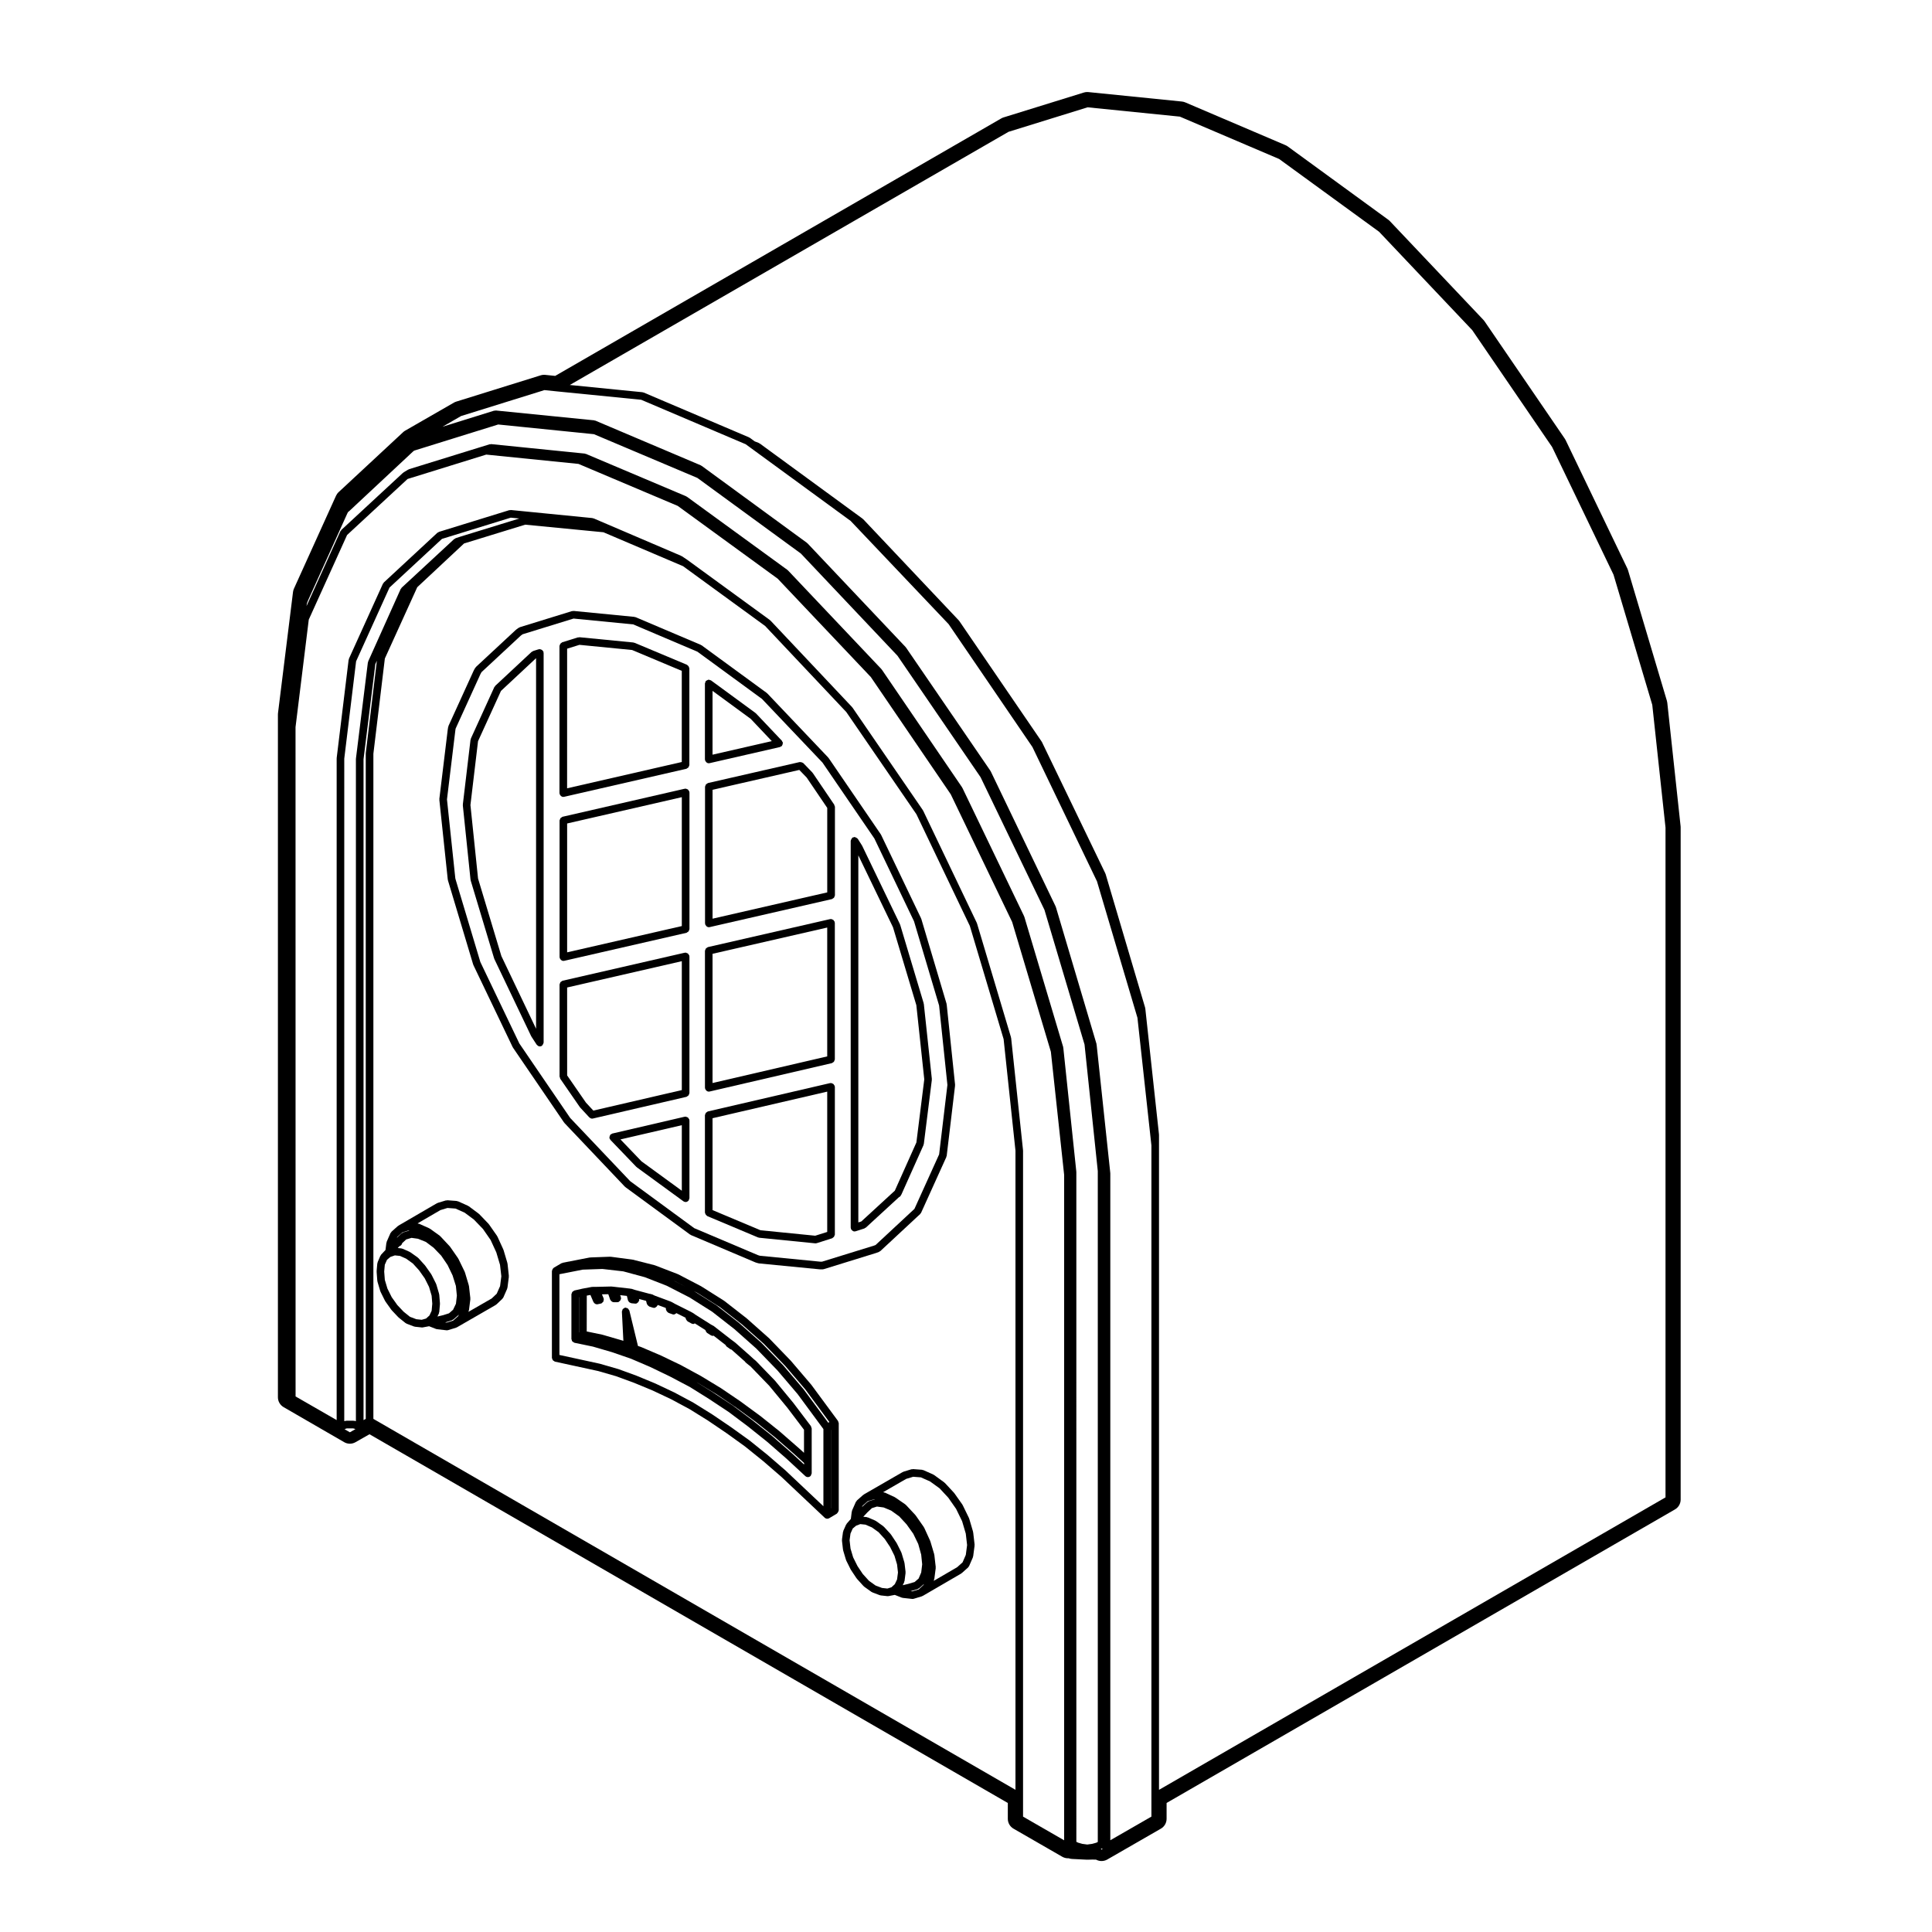 <?xml version="1.0" encoding="UTF-8"?>
<!-- Uploaded to: ICON Repo, www.iconrepo.com, Generator: ICON Repo Mixer Tools -->
<svg fill="#000000" width="800px" height="800px" version="1.1" viewBox="144 144 512 512" xmlns="http://www.w3.org/2000/svg">
 <g>
  <path d="m330.84 345.48c0.031 0.125 0.125 0.207 0.191 0.309 0.051 0.07 0.066 0.152 0.133 0.207 0.18 0.16 0.406 0.273 0.66 0.273 0.074 0 0.152-0.012 0.223-0.023l18.66-4.273c0.09-0.02 0.125-0.105 0.207-0.145 0.09-0.047 0.191-0.035 0.266-0.105 0.035-0.031 0.023-0.086 0.055-0.121 0.086-0.102 0.109-0.211 0.152-0.336 0.039-0.133 0.074-0.238 0.059-0.367 0-0.047 0.031-0.082 0.02-0.125-0.02-0.098-0.109-0.137-0.152-0.215-0.047-0.082-0.031-0.18-0.102-0.25l-6.867-7.246c-0.02-0.023-0.059-0.016-0.086-0.039-0.023-0.023-0.02-0.059-0.051-0.082l-11.793-8.637c-0.09-0.066-0.203-0.039-0.301-0.074-0.105-0.035-0.18-0.121-0.297-0.121-0.031 0-0.047 0.031-0.074 0.031-0.133 0.004-0.227 0.086-0.348 0.141-0.121 0.059-0.238 0.098-0.324 0.195-0.016 0.02-0.051 0.02-0.066 0.039-0.066 0.09-0.039 0.195-0.07 0.297-0.035 0.105-0.125 0.18-0.125 0.301v20.152c0 0.047 0.039 0.07 0.047 0.109 0.008 0.035-0.023 0.066-0.016 0.105zm12.102-10.98 5.594 5.906-15.707 3.594v-16.906z"/>
  <path d="m396.91 539.71c-0.016-0.023-0.047-0.02-0.066-0.039-0.016-0.023-0.004-0.051-0.023-0.07l-2.414-2.602c-0.023-0.031-0.066-0.02-0.098-0.047-0.023-0.023-0.02-0.066-0.051-0.086l-2.691-1.961c-0.031-0.023-0.074-0.012-0.105-0.031-0.035-0.02-0.039-0.066-0.074-0.082l-2.695-1.203c-0.059-0.023-0.117 0.012-0.176-0.004-0.059-0.016-0.098-0.074-0.156-0.082l-2.414-0.18c-0.074-0.004-0.117 0.051-0.188 0.055-0.066 0.012-0.117-0.035-0.188-0.016l-2.137 0.648c-0.039 0.016-0.055 0.059-0.09 0.074-0.039 0.02-0.086-0.004-0.121 0.02l-10.305 5.945c-0.031 0.02-0.035 0.066-0.066 0.09-0.031 0.02-0.07 0.012-0.102 0.031l-1.672 1.477c-0.059 0.055-0.051 0.137-0.098 0.195s-0.125 0.082-0.16 0.152l-1.027 2.324c-0.02 0.055 0.012 0.105 0 0.152-0.016 0.051-0.07 0.082-0.074 0.133l-0.238 1.93-1.094 1.25c-0.035 0.047-0.02 0.102-0.051 0.141-0.031 0.051-0.09 0.059-0.109 0.105l-0.746 1.668c-0.02 0.051 0.012 0.102-0.004 0.152s-0.066 0.07-0.074 0.125l-0.277 2.035c-0.004 0.051 0.031 0.082 0.031 0.125 0 0.047-0.039 0.082-0.035 0.121l0.277 2.418c0.004 0.035 0.039 0.055 0.047 0.09 0.004 0.031-0.02 0.055-0.012 0.086l0.746 2.508c0.012 0.031 0.047 0.051 0.055 0.082 0.012 0.023-0.004 0.055 0.004 0.082l1.203 2.418c0.012 0.031 0.039 0.039 0.055 0.059 0.012 0.02 0 0.039 0.012 0.051l1.48 2.223c0.016 0.023 0.047 0.016 0.066 0.039 0.016 0.02 0.004 0.059 0.031 0.082l1.773 1.961c0.023 0.031 0.07 0.016 0.102 0.039 0.031 0.031 0.023 0.082 0.059 0.102l1.949 1.395c0.047 0.031 0.102 0.02 0.152 0.051 0.035 0.016 0.039 0.059 0.082 0.07l1.949 0.734c0.07 0.031 0.141 0.031 0.211 0.039 0.012 0.004 0.02 0.02 0.035 0.02l1.77 0.195c0.035 0 0.074 0.004 0.105 0.004 0.059 0 0.125-0.004 0.191-0.02l1.664-0.316 1.863 0.734c0.074 0.023 0.152 0.031 0.227 0.039 0.016 0.004 0.02 0.02 0.035 0.02l2.504 0.277c0.035 0 0.074 0.004 0.105 0.004 0.098 0 0.195-0.016 0.293-0.047l2.141-0.648c0.031-0.012 0.035-0.039 0.066-0.055 0.051-0.016 0.105-0.016 0.152-0.039l10.211-5.945c0.031-0.016 0.031-0.059 0.059-0.082 0.035-0.023 0.074-0.016 0.105-0.039l1.672-1.492c0.035-0.031 0.031-0.09 0.059-0.121 0.066-0.074 0.152-0.133 0.191-0.227l1.012-2.324c0.02-0.047-0.012-0.09 0-0.133 0.016-0.051 0.066-0.086 0.074-0.137l0.379-2.871c0.004-0.051-0.031-0.082-0.031-0.121 0-0.039 0.039-0.082 0.035-0.121l-0.379-3.25c0-0.035-0.035-0.051-0.047-0.082-0.004-0.035 0.02-0.059 0.012-0.098l-1.012-3.441c-0.012-0.031-0.047-0.039-0.055-0.07-0.012-0.031 0.012-0.059-0.004-0.09l-1.672-3.438c-0.012-0.031-0.047-0.031-0.059-0.059-0.016-0.023 0-0.059-0.02-0.082zm-11.137 26.016-0.457-0.051h0.012l1.855-0.551c0.066-0.02 0.09-0.098 0.152-0.125 0.074-0.035 0.16-0.023 0.223-0.082l1.289-1.133-0.105 0.238-1.254 1.18zm-11.84-23.883 1.75-0.535 0.18 0.012-1.633 0.523c-0.074 0.023-0.105 0.105-0.172 0.141-0.066 0.035-0.152 0.023-0.211 0.082l-1.391 1.301c-0.012 0.012-0.004 0.023-0.016 0.035-0.004 0.004-0.012 0-0.016 0.012l0.168-0.371zm2.215 5.238c-0.031-0.02-0.074-0.004-0.105-0.02-0.035-0.02-0.039-0.07-0.082-0.086l-1.949-0.84c-0.051-0.02-0.105 0.012-0.156 0-0.055-0.02-0.082-0.07-0.137-0.082l-0.941-0.102 1.078-1.152 1.203-1.125 1.336-0.422 1.777 0.238 2 0.836 2.137 1.535 1.941 2.106 1.773 2.484 1.316 2.715 0.785 2.82 0.262 2.574-0.258 2.16-0.684 1.602-1.055 0.922-1.637 0.488-1.523 0.367 0.395-0.82c0.023-0.051-0.004-0.105 0.004-0.156 0.016-0.055 0.074-0.09 0.082-0.145l0.273-2.144c0.004-0.039-0.031-0.074-0.031-0.117 0-0.039 0.039-0.074 0.035-0.117l-0.273-2.324c-0.004-0.039-0.039-0.055-0.047-0.09-0.004-0.031 0.02-0.055 0.012-0.09l-0.746-2.5c-0.012-0.031-0.047-0.039-0.055-0.07-0.012-0.031 0.004-0.066-0.004-0.102l-1.203-2.414c-0.012-0.023-0.039-0.031-0.051-0.051-0.012-0.02 0-0.039-0.012-0.059l-1.484-2.231c-0.016-0.02-0.051-0.02-0.066-0.039-0.016-0.023-0.004-0.059-0.023-0.082l-1.781-1.934c-0.023-0.031-0.07-0.02-0.102-0.047-0.031-0.023-0.023-0.074-0.059-0.098zm-3.504 14.039-1.406-2.106-1.148-2.309-0.691-2.316-0.25-2.211 0.238-1.773 0.594-1.328 0.898-0.754 1.102-0.422 1.371 0.145 1.715 0.734 1.773 1.27 1.637 1.805 1.41 2.109 1.148 2.301 0.691 2.312 0.246 2.133-0.238 1.848-0.598 1.266-0.891 0.82-1.074 0.336-1.426-0.156-1.707-0.645-1.754-1.254zm18.887 1.578c0.02-0.047-0.012-0.09 0-0.137 0.016-0.051 0.066-0.082 0.074-0.137l0.371-2.871c0.004-0.051-0.031-0.082-0.031-0.125 0-0.039 0.039-0.074 0.035-0.117l-0.371-3.254c-0.004-0.031-0.039-0.051-0.047-0.082-0.004-0.031 0.02-0.059 0.012-0.09l-1.023-3.438c-0.004-0.023-0.039-0.031-0.051-0.059-0.004-0.02 0.004-0.051 0-0.07l-1.57-3.441c-0.016-0.031-0.051-0.035-0.07-0.066-0.016-0.031 0-0.066-0.02-0.098l-2.141-3.066c-0.016-0.023-0.047-0.02-0.059-0.039-0.016-0.023-0.004-0.055-0.023-0.074l-2.504-2.684c-0.031-0.035-0.074-0.023-0.105-0.051-0.031-0.031-0.023-0.074-0.059-0.102l-2.699-1.859c-0.023-0.016-0.059 0-0.086-0.016-0.023-0.016-0.031-0.055-0.059-0.07l-2.594-1.199c-0.059-0.023-0.121 0.004-0.188-0.004-0.059-0.02-0.102-0.082-0.16-0.086l-0.133-0.012 6.125-3.535 1.844-0.559 2.047 0.156 2.445 1.094 2.523 1.828 2.297 2.473 2.066 2.957 1.594 3.269 0.969 3.281 0.352 3.043-0.344 2.609-0.863 1.984-1.441 1.285-6.203 3.613z"/>
  <path d="m278.5 478.88c0-0.035-0.035-0.051-0.047-0.086-0.004-0.031 0.02-0.059 0.012-0.09l-1.023-3.445c-0.004-0.023-0.039-0.031-0.051-0.059-0.004-0.02 0.004-0.051 0-0.07l-1.57-3.438c-0.016-0.031-0.051-0.031-0.07-0.059-0.016-0.031 0-0.07-0.02-0.098l-2.141-3.066c-0.016-0.023-0.051-0.023-0.07-0.047s-0.012-0.059-0.031-0.082l-2.504-2.606c-0.02-0.023-0.055-0.016-0.082-0.035-0.023-0.02-0.02-0.055-0.047-0.074l-2.606-1.945c-0.031-0.023-0.074-0.012-0.109-0.031-0.035-0.02-0.039-0.07-0.082-0.086l-2.691-1.211c-0.059-0.023-0.117 0.012-0.176-0.004s-0.102-0.082-0.16-0.082l-2.504-0.188c-0.059 0.004-0.105 0.055-0.168 0.066-0.07 0.004-0.133-0.039-0.203-0.02l-2.141 0.648c-0.039 0.016-0.055 0.059-0.098 0.074-0.039 0.02-0.086 0-0.121 0.02l-10.211 5.941c-0.031 0.02-0.035 0.066-0.066 0.086s-0.07 0.012-0.102 0.035l-1.672 1.492c-0.055 0.051-0.051 0.133-0.098 0.195-0.047 0.059-0.125 0.082-0.156 0.145l-1.023 2.324c-0.02 0.055 0.012 0.105 0 0.156-0.016 0.051-0.07 0.082-0.074 0.125l-0.238 1.895-1.168 1.25c-0.039 0.047-0.031 0.109-0.059 0.16-0.035 0.051-0.102 0.059-0.121 0.117l-0.734 1.703c-0.023 0.059 0.012 0.117-0.004 0.176-0.016 0.051-0.074 0.086-0.082 0.141l-0.18 2.047c0 0.035 0.023 0.055 0.023 0.086s-0.031 0.051-0.023 0.082l0.18 2.418c0 0.039 0.039 0.059 0.051 0.102 0.012 0.039-0.02 0.074-0.012 0.105l0.746 2.508c0.012 0.031 0.047 0.051 0.055 0.082 0.012 0.023-0.004 0.055 0.004 0.082l1.199 2.414c0.016 0.031 0.047 0.047 0.066 0.074 0.012 0.02 0 0.047 0.016 0.066l1.586 2.227c0.016 0.02 0.047 0.012 0.059 0.031 0.02 0.023 0.012 0.055 0.031 0.082l1.758 1.859c0.016 0.02 0.047 0.012 0.066 0.031 0.02 0.016 0.016 0.051 0.035 0.066l1.855 1.484c0.051 0.039 0.117 0.035 0.172 0.066 0.039 0.02 0.055 0.074 0.102 0.09l1.953 0.734c0.07 0.031 0.145 0.031 0.215 0.039 0.012 0.004 0.02 0.02 0.035 0.02l1.77 0.188c0.035 0.012 0.07 0.012 0.105 0.012 0.059 0 0.121-0.012 0.188-0.02l1.668-0.312 1.859 0.73c0.07 0.031 0.141 0.031 0.215 0.039 0.016 0 0.02 0.02 0.039 0.02l2.519 0.289c0.035 0 0.07 0.004 0.109 0.004 0.098 0 0.191-0.016 0.293-0.047l2.125-0.648c0.031-0.012 0.035-0.039 0.066-0.051 0.047-0.02 0.102-0.016 0.141-0.039l10.316-5.945c0.035-0.02 0.039-0.07 0.074-0.098 0.035-0.023 0.086-0.016 0.117-0.047l1.57-1.496c0.035-0.031 0.023-0.082 0.055-0.117 0.055-0.07 0.137-0.117 0.176-0.207l1.023-2.324c0.02-0.047-0.012-0.09 0-0.137 0.016-0.051 0.066-0.082 0.074-0.137l0.367-2.875c0.004-0.047-0.031-0.074-0.031-0.121 0-0.039 0.039-0.074 0.035-0.117zm-16.137 15.625-0.406-0.051h0.004c0.02-0.004 0.035-0.004 0.055-0.012l1.77-0.559c0.059-0.02 0.086-0.09 0.137-0.117 0.07-0.035 0.156-0.023 0.215-0.082l1.387-1.199c0.035-0.031 0.023-0.082 0.055-0.109 0.016-0.016 0.031-0.035 0.047-0.055l-0.207 0.469-1.34 1.188zm-11.746-23.902 1.641-0.523 0.262 0.02-1.691 0.508c-0.082 0.023-0.109 0.105-0.18 0.145-0.07 0.039-0.156 0.023-0.215 0.086l-1.254 1.176 0.09-0.203zm2.113 5.25c-0.031-0.023-0.07-0.004-0.102-0.023s-0.035-0.059-0.07-0.074l-1.855-0.832c-0.055-0.023-0.105 0.012-0.168-0.004-0.055-0.016-0.086-0.07-0.141-0.074l-0.988-0.105 0.438-0.484c0.273-0.09 0.52-0.258 0.637-0.539l0.105-0.266 1.055-0.984 1.414-0.422 1.715 0.238 2.09 0.836 2.055 1.543 2.016 2.106 1.676 2.465 1.324 2.746 0.883 2.805 0.258 2.578-0.242 2.141-0.77 1.605-1.074 0.934-1.531 0.488-1.527 0.363 0.387-0.828c0.023-0.059-0.004-0.109 0.004-0.168 0.016-0.07 0.082-0.105 0.086-0.172l0.188-2.137c0-0.035-0.023-0.055-0.023-0.086 0-0.035 0.031-0.055 0.023-0.09l-0.188-2.324c0-0.035-0.039-0.055-0.051-0.09-0.004-0.039 0.023-0.074 0.012-0.109l-0.734-2.504c-0.012-0.031-0.047-0.039-0.059-0.074-0.012-0.031 0.004-0.066-0.004-0.098l-1.215-2.414c-0.012-0.023-0.047-0.023-0.059-0.055-0.016-0.02 0-0.051-0.016-0.074l-1.57-2.227c-0.012-0.02-0.039-0.02-0.055-0.035-0.016-0.016-0.004-0.047-0.02-0.066l-1.77-1.949c-0.023-0.031-0.07-0.023-0.105-0.051-0.031-0.031-0.023-0.074-0.059-0.102zm-3.414 14.027-1.512-2.121-1.129-2.266-0.691-2.309-0.168-2.215 0.16-1.797 0.586-1.316 0.887-0.75 1.195-0.414 1.367 0.141 1.621 0.727 1.785 1.281 1.652 1.824 1.496 2.117 1.137 2.266 0.684 2.324 0.172 2.125-0.168 1.879-0.574 1.234-0.898 0.816-1.156 0.332-1.43-0.152-1.684-0.637-1.676-1.344zm18.891 1.598c0.02-0.047-0.012-0.098 0-0.141 0.016-0.051 0.066-0.086 0.074-0.137l0.367-2.875c0.004-0.047-0.031-0.074-0.031-0.117 0-0.039 0.039-0.082 0.035-0.121l-0.367-3.25c0-0.031-0.039-0.051-0.047-0.082-0.004-0.035 0.02-0.066 0.012-0.102l-1.027-3.438c-0.012-0.031-0.039-0.039-0.055-0.07-0.012-0.031 0.012-0.059-0.004-0.09l-1.672-3.438c-0.012-0.031-0.047-0.031-0.059-0.059-0.016-0.02 0-0.055-0.016-0.082l-2.125-3.059c-0.016-0.02-0.047-0.02-0.066-0.039-0.016-0.023-0.004-0.055-0.023-0.074l-2.519-2.695c-0.023-0.023-0.066-0.02-0.098-0.047-0.023-0.02-0.023-0.066-0.055-0.09l-2.59-1.859c-0.031-0.02-0.07 0-0.105-0.02-0.031-0.02-0.035-0.066-0.07-0.082l-2.699-1.203c-0.059-0.023-0.121 0.012-0.18-0.004-0.059-0.016-0.098-0.074-0.156-0.082l-0.086-0.004 6.082-3.535 1.848-0.559 2.141 0.156 2.434 1.094 2.445 1.824 2.394 2.484 2.039 2.934 1.5 3.269 0.984 3.301 0.348 3.043-0.332 2.609-0.887 2.004-1.34 1.27-6.176 3.551z"/>
  <path d="m329.71 314.89-17.277-7.336c-0.051-0.02-0.102 0.012-0.152 0-0.055-0.016-0.086-0.07-0.141-0.074l-16.156-1.578c-0.066 0-0.117 0.051-0.18 0.059-0.074 0.004-0.141-0.039-0.215-0.016l-13.84 4.273c-0.055 0.016-0.074 0.082-0.125 0.105s-0.109 0.004-0.16 0.039l-0.648 0.469c-0.02 0.016-0.016 0.039-0.035 0.055s-0.047 0.004-0.066 0.023l-10.59 9.844c-0.039 0.039-0.031 0.102-0.066 0.141-0.031 0.039-0.098 0.047-0.121 0.098l-0.371 0.648c-0.012 0.016 0 0.031-0.004 0.051-0.004 0.016-0.031 0.016-0.035 0.035l-6.688 14.676c-0.02 0.051 0.012 0.102-0.004 0.152-0.016 0.047-0.066 0.074-0.074 0.121l-0.102 0.645v0.012c0 0.004-0.004 0.004-0.004 0.012l-2.227 18.383c-0.004 0.039 0.031 0.074 0.031 0.117 0 0.039-0.035 0.07-0.031 0.109l2.227 21.086c0 0.023 0.031 0.039 0.035 0.07s-0.016 0.047-0.012 0.074l0.098 0.367c0 0.012 0.012 0.012 0.016 0.02 0 0.004-0.004 0.012 0 0.02l6.602 22.016c0.012 0.031 0.039 0.047 0.051 0.074 0.012 0.023-0.004 0.051 0.004 0.07l10.398 21.723c0.016 0.031 0.047 0.047 0.066 0.074 0.012 0.02 0 0.047 0.012 0.066l13.551 19.863c0.016 0.02 0.051 0.012 0.066 0.031 0.02 0.031 0.012 0.07 0.035 0.098l15.789 16.637s0.004 0 0.012 0.004c0 0.004 0 0.012 0.004 0.016l0.277 0.277c0.02 0.02 0.055 0.012 0.082 0.031 0.02 0.02 0.016 0.051 0.039 0.07l17.098 12.535c0.039 0.031 0.09 0.02 0.133 0.047 0.031 0.016 0.035 0.055 0.07 0.074l17.09 7.246c0.023 0.012 0.051 0.004 0.074 0.016 0.012 0.004 0.016 0.016 0.031 0.023l0.645 0.188c0.055 0.02 0.109 0.02 0.168 0.031 0.012 0 0.016 0.012 0.023 0.012l16.066 1.57c0.035 0 0.066 0.004 0.102 0.004h0.742c0.102 0 0.203-0.016 0.297-0.047l13.836-4.281c0.004 0 0.004-0.004 0.012-0.012 0.012 0 0.023 0 0.039-0.004l0.746-0.277c0.066-0.023 0.086-0.098 0.141-0.125 0.059-0.035 0.141-0.023 0.195-0.082l10.586-9.844c0.035-0.031 0.023-0.086 0.055-0.117 0.059-0.07 0.137-0.117 0.176-0.207l6.691-14.773c0.02-0.051-0.012-0.102 0.004-0.145 0.016-0.055 0.07-0.09 0.082-0.145l2.223-18.66c0.004-0.047-0.031-0.074-0.031-0.109s0.035-0.07 0.031-0.105l-2.223-21.277c0-0.031-0.035-0.051-0.047-0.086-0.012-0.035 0.02-0.066 0.012-0.098l-6.691-22.477c-0.012-0.031-0.039-0.035-0.055-0.066-0.012-0.023 0.004-0.055-0.004-0.082l-10.586-22.105c-0.012-0.023-0.047-0.031-0.059-0.055-0.016-0.023 0-0.055-0.016-0.082l-13.84-20.242c-0.016-0.023-0.051-0.02-0.07-0.047-0.016-0.02-0.004-0.055-0.031-0.082l-16.156-17c-0.02-0.023-0.059-0.016-0.086-0.035-0.023-0.023-0.02-0.066-0.051-0.086l-17.277-12.629c-0.035-0.023-0.082-0.004-0.117-0.031-0.051-0.016-0.055-0.066-0.098-0.082zm63.16 95.582 2.203 21.051-2.195 18.402-6.539 14.438-10.289 9.566-0.535 0.203-13.652 4.219h-0.543l-15.922-1.562-0.508-0.152-16.922-7.168-16.922-12.414-0.23-0.23-15.715-16.559-13.469-19.734-10.332-21.582-6.566-21.91-0.074-0.301-2.207-20.883 2.215-18.277v-0.004l0.07-0.473 6.613-14.52 0.266-0.465 10.438-9.707 0.453-0.324 13.488-4.16 15.809 1.547 17.012 7.231 17.113 12.516 16.035 16.871 13.75 20.113 10.508 21.949z"/>
  <path d="m366.12 520.64c-0.012-0.02-0.031-0.02-0.039-0.035-0.012-0.016 0-0.035-0.012-0.055l-7.055-9.562c-0.004-0.012-0.023-0.012-0.031-0.02-0.012-0.012 0-0.023-0.012-0.035l-5.391-6.316c-0.004-0.012-0.02-0.004-0.031-0.016s-0.004-0.02-0.012-0.031l-5.656-5.856c-0.012-0.016-0.031-0.012-0.039-0.02-0.012-0.012-0.004-0.023-0.016-0.035l-5.848-5.195c-0.012-0.004-0.02-0.004-0.031-0.012-0.012-0.012-0.004-0.023-0.016-0.035l-5.945-4.637c-0.016-0.016-0.035-0.004-0.051-0.02-0.016-0.012-0.012-0.031-0.031-0.039l-6.035-3.812c-0.012-0.004-0.031 0-0.039-0.004-0.016-0.012-0.016-0.031-0.031-0.039l-6.035-3.148c-0.02-0.012-0.039 0-0.059-0.012-0.02-0.012-0.023-0.031-0.047-0.039l-6.035-2.324c-0.02-0.012-0.039 0.012-0.059 0-0.02-0.004-0.031-0.031-0.051-0.039l-5.848-1.484c-0.02 0-0.039 0.016-0.059 0.012-0.02 0-0.031-0.031-0.055-0.031l-5.672-0.746c-0.031-0.004-0.051 0.023-0.086 0.02-0.031 0.004-0.055-0.031-0.086-0.031l-5.285 0.195c-0.031 0-0.047 0.031-0.074 0.031-0.031 0.004-0.051-0.02-0.082-0.016l-7.152 1.391c-0.059 0.012-0.09 0.074-0.145 0.102-0.055 0.02-0.117-0.012-0.172 0.02l-2.039 1.199c-0.039 0.031-0.039 0.082-0.082 0.105-0.066 0.051-0.109 0.086-0.16 0.145-0.059 0.07-0.082 0.137-0.117 0.227-0.039 0.09-0.074 0.168-0.086 0.266-0.004 0.051-0.051 0.082-0.051 0.121v23.035c0 0.105 0.082 0.172 0.109 0.273 0.035 0.125 0.055 0.238 0.137 0.332 0.086 0.105 0.195 0.156 0.312 0.215 0.086 0.051 0.133 0.137 0.23 0.16l11.492 2.5 4.727 1.367 4.82 1.77 4.856 2.012 4.856 2.289 4.992 2.684 4.867 3.027 4.914 3.332 4.848 3.492 4.812 3.879 4.816 4.16 11.473 10.828 0.02 0.02c0.195 0.18 0.441 0.277 0.691 0.277 0.176 0 0.352-0.047 0.516-0.141l2.035-1.211c0.039-0.023 0.039-0.074 0.074-0.105 0.105-0.086 0.16-0.18 0.227-0.301 0.066-0.121 0.125-0.207 0.141-0.344 0.004-0.039 0.051-0.07 0.051-0.117v-23.125c0-0.102-0.082-0.16-0.105-0.25-0.031-0.094-0.004-0.164-0.055-0.246zm-13.75 13.234c-0.004-0.004 0-0.016-0.012-0.02l-4.828-4.176c-0.004-0.004-0.012-0.004-0.02-0.004-0.004-0.004 0-0.012-0.004-0.02l-4.836-3.894c-0.012-0.004-0.02 0-0.031-0.012-0.004 0-0.004-0.016-0.016-0.02l-4.918-3.535c0-0.004-0.012 0-0.012-0.004-0.004 0-0.004-0.012-0.012-0.012l-4.926-3.344h-0.02c-0.004-0.012-0.004-0.016-0.012-0.02l-4.926-3.062c-0.012-0.004-0.02 0-0.031-0.004-0.012-0.012-0.012-0.02-0.02-0.031l-5.012-2.684c-0.012-0.012-0.02 0-0.031-0.004-0.004-0.004-0.012-0.016-0.016-0.02l-4.926-2.324c-0.004-0.004-0.016 0.004-0.023 0-0.004-0.004-0.012-0.016-0.016-0.02l-4.922-2.039h-0.02c-0.004-0.004-0.012-0.016-0.016-0.02l-4.828-1.762c-0.012-0.012-0.023 0-0.039 0-0.012-0.004-0.016-0.02-0.023-0.02l-4.828-1.395c-0.012-0.004-0.023 0.004-0.035 0-0.012 0-0.016-0.02-0.031-0.02l-10.723-2.332v-21.391l6.172-1.215 5.215-0.18 5.531 0.637 5.723 1.547 5.824 2.277 6.062 3.117 5.949 3.754 5.894 4.606 5.789 5.144 5.602 5.785 5.359 6.289 6.836 9.27v20.453l-9.82-9.266c-0.012-0.027-0.02-0.023-0.027-0.035zm-29.512-50.344 5.965 3.113 5.949 3.758 5.891 4.602 5.773 5.125 5.633 5.828 5.352 6.262 6.375 8.641-0.297 0.176-6.519-8.836c-0.004-0.012-0.023-0.012-0.031-0.02-0.012-0.012 0-0.023-0.012-0.035l-5.387-6.316c-0.004-0.012-0.023-0.004-0.031-0.016-0.004-0.012-0.004-0.023-0.012-0.031l-5.664-5.856c-0.012-0.012-0.023-0.012-0.035-0.02-0.012-0.012-0.004-0.023-0.016-0.035l-5.848-5.195c-0.012-0.004-0.02-0.004-0.031-0.012-0.012-0.012-0.004-0.023-0.016-0.035l-5.949-4.644c-0.016-0.012-0.035 0-0.051-0.012-0.016-0.012-0.016-0.035-0.031-0.047l-6.035-3.809c-0.016-0.012-0.031 0-0.047-0.004-0.016-0.012-0.016-0.031-0.031-0.039l-5.184-2.672zm41.367 39.402 0.02-0.012v20.781l-0.02 0.012z"/>
  <path d="m365.07 357.23-5.664-8.359c-0.016-0.023-0.055-0.023-0.074-0.051-0.02-0.023-0.012-0.059-0.031-0.086l-2.414-2.504c-0.031-0.031-0.082-0.02-0.109-0.051-0.105-0.09-0.223-0.109-0.352-0.152-0.125-0.035-0.227-0.074-0.352-0.059-0.047 0-0.082-0.031-0.125-0.02l-24.328 5.566c-0.098 0.02-0.141 0.109-0.223 0.16-0.121 0.066-0.227 0.109-0.312 0.215-0.086 0.105-0.105 0.211-0.141 0.336-0.023 0.098-0.105 0.16-0.105 0.262v36.219c0 0.047 0.039 0.07 0.047 0.109 0.004 0.039-0.031 0.074-0.02 0.117 0.031 0.125 0.125 0.207 0.195 0.309 0.047 0.07 0.066 0.145 0.125 0.203 0.18 0.16 0.406 0.273 0.66 0.273 0.074 0 0.152-0.012 0.227-0.023l32.41-7.43c0.102-0.02 0.141-0.109 0.227-0.16 0.117-0.066 0.223-0.109 0.309-0.215 0.086-0.105 0.105-0.211 0.141-0.336 0.023-0.098 0.105-0.16 0.105-0.262v-23.496c0-0.105-0.086-0.18-0.117-0.277-0.047-0.098-0.02-0.203-0.078-0.289zm-32.234-3.93 22.988-5.262 1.961 2.031 5.441 8.031v22.391l-30.391 6.969z"/>
  <path d="m365.21 431.79c-0.023-0.105-0.117-0.152-0.168-0.242-0.059-0.105-0.105-0.207-0.203-0.289-0.105-0.09-0.223-0.109-0.359-0.152-0.09-0.023-0.156-0.105-0.258-0.105-0.047 0-0.07 0.047-0.109 0.047-0.047 0.004-0.074-0.031-0.117-0.02l-32.41 7.516c-0.102 0.023-0.141 0.117-0.227 0.168-0.117 0.059-0.223 0.105-0.301 0.215-0.086 0.102-0.105 0.211-0.141 0.336-0.031 0.098-0.105 0.16-0.105 0.262v25.82c0 0.07 0.059 0.117 0.074 0.188 0.023 0.125 0.066 0.227 0.141 0.332 0.074 0.117 0.152 0.191 0.262 0.266 0.055 0.039 0.074 0.117 0.141 0.141l13.469 5.664c0.082 0.031 0.16 0.039 0.242 0.051 0.02 0 0.031 0.02 0.047 0.023l14.855 1.484c0.035 0.004 0.07 0.004 0.102 0.004 0.102 0 0.207-0.02 0.309-0.051l4.086-1.301c0.082-0.023 0.109-0.105 0.18-0.152 0.117-0.074 0.207-0.133 0.289-0.242 0.082-0.105 0.105-0.211 0.141-0.336 0.02-0.086 0.098-0.137 0.098-0.227v-39.188c0-0.047-0.039-0.07-0.047-0.109-0.012-0.031 0.023-0.066 0.012-0.102zm-5.168 39.688-14.504-1.449-12.707-5.344v-24.348l30.391-7.047v37.188z"/>
  <path d="m326.48 320.59c-0.074-0.109-0.152-0.191-0.266-0.266-0.055-0.039-0.07-0.109-0.137-0.141l-13.926-5.844c-0.051-0.02-0.102 0.012-0.156 0-0.051-0.016-0.082-0.07-0.137-0.074l-14.297-1.395c-0.07-0.004-0.121 0.051-0.191 0.059-0.07 0.004-0.137-0.039-0.207-0.016l-4.18 1.301c-0.086 0.023-0.117 0.109-0.188 0.156-0.117 0.07-0.211 0.125-0.293 0.238-0.082 0.105-0.105 0.211-0.141 0.336-0.02 0.086-0.098 0.141-0.098 0.227v39.004c0 0.047 0.039 0.07 0.047 0.109 0.004 0.039-0.031 0.074-0.02 0.117 0.031 0.125 0.125 0.207 0.195 0.309 0.047 0.07 0.066 0.145 0.125 0.203 0.18 0.16 0.406 0.273 0.66 0.273 0.074 0 0.152-0.012 0.227-0.023l32.41-7.43c0.102-0.02 0.141-0.109 0.227-0.16 0.117-0.066 0.223-0.109 0.309-0.215 0.086-0.105 0.105-0.211 0.141-0.336 0.023-0.098 0.105-0.16 0.105-0.262v-25.633c0-0.07-0.059-0.117-0.074-0.188-0.023-0.145-0.062-0.242-0.137-0.352zm-32.191-4.68 3.273-1.02 13.949 1.367 13.168 5.527v24.156l-30.391 6.969 0.008-37z"/>
  <path d="m326.68 440.69c-0.023-0.105-0.117-0.152-0.168-0.238-0.066-0.109-0.105-0.215-0.207-0.297-0.102-0.082-0.215-0.105-0.344-0.137-0.098-0.031-0.16-0.109-0.266-0.109-0.047 0-0.07 0.047-0.109 0.047-0.039 0.012-0.074-0.031-0.117-0.02l-19.219 4.469c-0.102 0.02-0.141 0.109-0.227 0.156-0.082 0.047-0.176 0.031-0.242 0.102-0.035 0.031-0.023 0.082-0.051 0.117-0.086 0.102-0.109 0.207-0.152 0.336-0.035 0.125-0.074 0.23-0.059 0.367 0 0.039-0.031 0.082-0.02 0.125 0.023 0.117 0.121 0.195 0.188 0.293 0.035 0.055 0.02 0.125 0.07 0.176l6.867 7.148c0.02 0.023 0.059 0.016 0.086 0.039 0.023 0.02 0.02 0.059 0.051 0.082l12.352 9.012c0.176 0.125 0.387 0.191 0.594 0.191 0.312 0 0.562-0.16 0.746-0.379 0.016-0.023 0.051-0.016 0.066-0.039 0.066-0.09 0.039-0.195 0.07-0.297 0.035-0.105 0.121-0.176 0.121-0.297v-20.625c0-0.047-0.039-0.07-0.047-0.109-0.012-0.039 0.023-0.074 0.016-0.113zm-12.672 11.078-5.578-5.809 16.258-3.773v17.371z"/>
  <path d="m326.68 397.23c-0.02-0.098-0.109-0.141-0.16-0.223-0.066-0.121-0.109-0.227-0.223-0.312-0.098-0.074-0.203-0.098-0.324-0.133-0.102-0.031-0.172-0.117-0.277-0.117-0.047 0-0.07 0.039-0.109 0.047-0.039 0-0.074-0.023-0.109-0.02l-32.41 7.438c-0.102 0.02-0.141 0.109-0.227 0.16-0.117 0.066-0.223 0.109-0.309 0.215-0.086 0.105-0.105 0.211-0.141 0.336-0.023 0.098-0.105 0.16-0.105 0.262v24.418c0 0.105 0.086 0.18 0.117 0.281s0 0.207 0.066 0.297l5.199 7.527c0.016 0.02 0.047 0.012 0.059 0.031 0.016 0.023 0.004 0.059 0.031 0.082l2.414 2.602c0.016 0.02 0.047 0.016 0.066 0.031 0.188 0.176 0.414 0.297 0.672 0.297 0.074 0 0.152-0.012 0.227-0.031l24.797-5.75c0.102-0.023 0.141-0.117 0.227-0.168 0.117-0.059 0.223-0.105 0.301-0.215 0.086-0.102 0.105-0.211 0.141-0.336 0.031-0.098 0.105-0.16 0.105-0.262v-36.223c0-0.047-0.039-0.07-0.047-0.109-0.008-0.039 0.027-0.082 0.02-0.125zm-25.438 41.086-1.965-2.117-4.977-7.203-0.004-23.301 30.391-6.973v34.16z"/>
  <path d="m326.68 353.77c-0.02-0.102-0.109-0.141-0.16-0.227-0.066-0.117-0.109-0.223-0.215-0.309-0.102-0.082-0.211-0.102-0.332-0.137-0.098-0.031-0.168-0.109-0.273-0.109-0.047 0-0.07 0.039-0.109 0.047-0.039 0.004-0.07-0.031-0.109-0.02l-32.41 7.438c-0.102 0.02-0.141 0.109-0.227 0.16-0.117 0.066-0.223 0.109-0.309 0.215s-0.105 0.211-0.141 0.336c-0.023 0.098-0.105 0.16-0.105 0.262v36.215c0 0.047 0.039 0.07 0.047 0.109 0 0.039-0.031 0.074-0.02 0.109 0.031 0.125 0.125 0.207 0.191 0.309 0.051 0.07 0.066 0.152 0.133 0.207 0.18 0.16 0.406 0.273 0.66 0.273 0.074 0 0.152-0.012 0.223-0.023l32.41-7.426c0.098-0.02 0.141-0.109 0.223-0.16 0.121-0.066 0.227-0.109 0.312-0.215 0.086-0.105 0.105-0.211 0.141-0.336 0.023-0.098 0.105-0.16 0.105-0.262v-36.223c0-0.047-0.039-0.07-0.047-0.109-0.016-0.051 0.02-0.082 0.012-0.125zm-32.383 8.461 30.391-6.973v34.16l-30.391 6.961z"/>
  <path d="m365.21 388.32c-0.02-0.098-0.109-0.141-0.156-0.223-0.066-0.121-0.117-0.227-0.223-0.312-0.102-0.082-0.207-0.102-0.328-0.137-0.098-0.031-0.168-0.109-0.273-0.109-0.047 0-0.07 0.039-0.109 0.047-0.039 0-0.07-0.023-0.109-0.02l-32.41 7.426c-0.098 0.02-0.141 0.109-0.223 0.16-0.121 0.066-0.227 0.109-0.312 0.215-0.086 0.105-0.105 0.211-0.141 0.336-0.023 0.098-0.105 0.16-0.105 0.262v36.316c0 0.047 0.039 0.07 0.047 0.109 0.004 0.039-0.031 0.074-0.02 0.109 0.031 0.125 0.125 0.207 0.195 0.312 0.047 0.07 0.066 0.141 0.125 0.203 0.18 0.156 0.406 0.273 0.66 0.273 0.074 0 0.152-0.012 0.227-0.023l32.41-7.527c0.102-0.02 0.141-0.109 0.227-0.156 0.117-0.07 0.223-0.109 0.301-0.215 0.086-0.105 0.105-0.215 0.141-0.344 0.031-0.098 0.105-0.156 0.105-0.262v-36.215c0-0.047-0.039-0.07-0.047-0.109 0-0.043 0.031-0.078 0.02-0.117zm-32.379 8.449 30.391-6.961v34.148l-30.391 7.055z"/>
  <path d="m388.79 409.89-6.231-20.801c-0.012-0.031-0.039-0.035-0.051-0.066s0.004-0.055-0.004-0.086l-10.02-20.801c-0.012-0.02-0.035-0.02-0.047-0.039-0.012-0.016 0-0.039-0.012-0.059l-1.117-1.762c-0.02-0.035-0.07-0.035-0.098-0.066-0.086-0.105-0.188-0.152-0.309-0.215-0.117-0.066-0.211-0.125-0.344-0.141-0.039-0.004-0.066-0.047-0.105-0.047-0.105 0-0.172 0.082-0.262 0.105-0.09 0.023-0.191-0.004-0.277 0.051-0.035 0.02-0.035 0.07-0.066 0.098-0.105 0.086-0.152 0.191-0.215 0.312-0.066 0.117-0.125 0.211-0.141 0.336-0.004 0.039-0.047 0.066-0.047 0.105v102.53c0 0.059 0.051 0.098 0.059 0.145 0.004 0.059-0.031 0.105-0.012 0.16 0.035 0.105 0.121 0.168 0.188 0.25 0.047 0.07 0.07 0.125 0.133 0.176 0.18 0.16 0.398 0.273 0.645 0.273 0.105 0 0.207-0.016 0.312-0.051l2.316-0.746c0.07-0.023 0.098-0.098 0.156-0.133 0.07-0.039 0.156-0.031 0.215-0.086l8.816-8.102c0.07-0.055 0.176-0.039 0.23-0.117l0.277-0.371c0.02-0.023 0.004-0.059 0.02-0.086 0.02-0.039 0.066-0.059 0.086-0.105l5.859-13.098c0.02-0.047-0.012-0.098 0.004-0.137 0.016-0.059 0.066-0.09 0.074-0.145l2.125-16.992c0.004-0.039-0.031-0.07-0.031-0.109 0-0.039 0.039-0.074 0.035-0.117l-2.125-19.875c0-0.035-0.039-0.055-0.047-0.086-0.008-0.039 0.02-0.07 0.008-0.105zm0.152 20.164-2.09 16.715-5.715 12.773-8.883 8.16-0.789 0.25v-97.277l9.191 19.074 6.184 20.637z"/>
  <path d="m358.99 522.26c-0.035-0.105-0.012-0.223-0.082-0.312l-4.641-6.133c-0.004-0.004-0.016 0-0.02-0.012-0.004-0.012 0-0.016-0.004-0.02l-4.836-5.863c-0.012-0.012-0.023-0.004-0.035-0.02-0.012-0.012-0.004-0.023-0.016-0.039l-5.109-5.285c-0.023-0.031-0.07-0.02-0.098-0.047-0.031-0.023-0.023-0.066-0.055-0.086l-0.211-0.145-0.977-0.887h-0.004c-0.004 0 0-0.004 0-0.012l-4.09-3.621c-0.016-0.012-0.035 0-0.051-0.016-0.016-0.012-0.012-0.031-0.023-0.039l-0.992-0.734-4.141-3.219-0.141-0.137c-0.035-0.031-0.09-0.02-0.125-0.051s-0.039-0.086-0.086-0.105l-0.82-0.453-4.203-2.656-0.336-0.258c-0.02-0.02-0.051-0.012-0.07-0.02-0.02-0.016-0.02-0.047-0.047-0.059l-0.648-0.363c-0.004 0-0.016 0.004-0.02 0s-0.012-0.016-0.016-0.02l-4.242-2.125-0.637-0.363c-0.012 0-0.02 0.004-0.031 0-0.004-0.004-0.004-0.02-0.016-0.02l-0.367-0.188c-0.016-0.012-0.035 0.012-0.055 0-0.02-0.012-0.02-0.031-0.039-0.039l-4.219-1.566-0.699-0.344c-0.074-0.039-0.156 0-0.23-0.02-0.074-0.02-0.133-0.09-0.211-0.09h-0.141l-4.016-1.074-0.82-0.277c-0.055-0.02-0.105 0.02-0.168 0.016-0.031-0.004-0.055-0.035-0.09-0.035-0.016-0.004-0.02-0.02-0.035-0.02l-0.016-0.004c-0.004 0-0.012-0.004-0.016-0.004h-0.035l-4.031-0.453h-0.004c-0.004 0-0.004-0.004-0.004-0.004l-0.926-0.098c-0.02 0-0.031 0.02-0.051 0.016-0.02 0-0.031-0.02-0.051-0.02h-0.098c-0.004 0-0.016 0-0.023 0.004l-3.777 0.09h-0.004-1.023c-0.035 0-0.055 0.035-0.09 0.039-0.035 0-0.059-0.031-0.098-0.02l-2.508 0.465c-0.012 0-0.012 0.012-0.02 0.012-0.012 0-0.016-0.004-0.02 0l-2.07 0.469c-0.098 0.023-0.141 0.117-0.223 0.16-0.121 0.066-0.227 0.109-0.312 0.223-0.086 0.102-0.105 0.211-0.141 0.332-0.023 0.102-0.105 0.16-0.105 0.266v11.887c0 0.102 0.074 0.156 0.105 0.246 0.02 0.09-0.012 0.18 0.035 0.266 0.004 0.012 0.016 0.004 0.02 0.012 0.02 0.039 0.066 0.059 0.09 0.09 0.086 0.105 0.195 0.152 0.312 0.215 0.086 0.051 0.137 0.137 0.238 0.156l4.887 1.012 5.059 1.477 5.047 1.742 5.117 2.191v0.004l5.164 2.488 5.285 2.785 5.125 3.199v0.004l5.176 3.422 5.176 3.883 5.066 4.055 5.078 4.434 5.008 4.637c0.195 0.176 0.438 0.266 0.684 0.266 0.289 0 0.535-0.125 0.719-0.312 0.004-0.012 0.016-0.004 0.02-0.012 0.086-0.098 0.082-0.215 0.121-0.332 0.051-0.117 0.145-0.211 0.145-0.348v-11.883c0.004-0.125-0.086-0.203-0.121-0.301zm-5.231 6.789c-0.004 0 0-0.012-0.004-0.012l-5.113-4.469c-0.004 0-0.016 0-0.02-0.004s0-0.016-0.012-0.02l-5.109-4.086c-0.004-0.004-0.012 0-0.016-0.004-0.004-0.004-0.004-0.012-0.012-0.016l-5.195-3.898c-0.012-0.012-0.02 0-0.031-0.012-0.004-0.004-0.004-0.02-0.016-0.023l-5.199-3.438c-0.004-0.004-0.012 0-0.016-0.004-0.004 0-0.004-0.004-0.004-0.012l-4.383-2.734 0.195 0.105 5.148 3.125 5.18 3.516 5.141 3.762 5.098 4.074 5.059 4.418v0.004l2.644 2.394v0.402l-3.32-3.066c-0.004-0.004-0.008 0-0.016-0.004zm-53.293-41.875 0.801 1.875c0.047 0.105 0.137 0.168 0.211 0.246 0.047 0.059 0.074 0.117 0.133 0.156 0.172 0.125 0.371 0.207 0.586 0.207 0.07 0 0.141-0.012 0.211-0.023l0.84-0.18c0.016-0.004 0.02-0.02 0.039-0.031 0.047-0.012 0.098-0.012 0.141-0.031 0.102-0.039 0.133-0.145 0.211-0.211 0.102-0.086 0.203-0.145 0.258-0.266 0.059-0.109 0.055-0.238 0.066-0.367 0.012-0.102 0.074-0.188 0.055-0.297-0.004-0.031-0.047-0.051-0.055-0.082-0.012-0.035 0.012-0.07 0-0.102l-0.441-1.055 1.684-0.039 0.504 1.445c0.035 0.102 0.121 0.152 0.18 0.238 0.047 0.059 0.07 0.117 0.133 0.172 0.18 0.156 0.398 0.266 0.641 0.266h0.934c0.117 0 0.23-0.02 0.348-0.066 0.074-0.023 0.102-0.105 0.16-0.145 0.109-0.074 0.195-0.137 0.273-0.25 0.074-0.105 0.109-0.211 0.141-0.336 0.016-0.082 0.086-0.125 0.086-0.207 0-0.066-0.055-0.105-0.07-0.168-0.012-0.059 0.031-0.117 0.004-0.176l-0.188-0.516 1.777 0.195 0.293 1.18c0.02 0.102 0.102 0.145 0.145 0.227 0.047 0.09 0.074 0.156 0.145 0.227 0.125 0.121 0.277 0.188 0.449 0.238 0.055 0.012 0.086 0.07 0.145 0.074l1.02 0.098c0.031 0 0.059 0.004 0.09 0.004 0.105 0 0.211-0.016 0.316-0.055 0.066-0.02 0.09-0.09 0.145-0.125 0.125-0.07 0.215-0.141 0.301-0.258 0.074-0.102 0.117-0.188 0.152-0.301 0.02-0.066 0.082-0.105 0.09-0.18 0.012-0.074-0.051-0.125-0.059-0.195-0.004-0.039 0.016-0.082 0.004-0.117l1.855 0.492 0.215 0.828c0.012 0.047 0.055 0.066 0.074 0.105 0.035 0.086 0.086 0.137 0.141 0.211 0.102 0.125 0.207 0.223 0.348 0.293 0.047 0.02 0.059 0.082 0.109 0.09l0.926 0.289c0.102 0.035 0.203 0.051 0.297 0.051 0.07 0 0.137-0.012 0.211-0.02 0.055-0.016 0.074-0.07 0.125-0.09 0.152-0.059 0.277-0.137 0.383-0.266 0.059-0.07 0.105-0.121 0.145-0.207 0.023-0.051 0.074-0.074 0.098-0.125 0.004-0.031-0.012-0.051-0.004-0.074l2.144 0.789 0.086 0.527c0.012 0.055 0.059 0.086 0.074 0.133 0.031 0.105 0.086 0.172 0.152 0.262 0.09 0.125 0.176 0.215 0.309 0.289 0.051 0.031 0.066 0.09 0.117 0.105l1.023 0.363c0.109 0.047 0.227 0.066 0.344 0.066 0.066 0 0.125-0.004 0.195-0.02 0.051-0.012 0.07-0.066 0.117-0.082 0.16-0.055 0.289-0.133 0.402-0.262l2.445 1.223 0.023 0.203c0.004 0.031 0.035 0.051 0.039 0.082 0.02 0.105 0.09 0.176 0.145 0.273 0.074 0.133 0.141 0.242 0.262 0.328 0.031 0.02 0.031 0.066 0.066 0.082l1.02 0.559c0.152 0.086 0.316 0.125 0.48 0.125h0.004c0.047 0 0.086 0 0.125-0.012 0.109-0.016 0.172-0.105 0.266-0.152l2.816 1.777c0.016 0.125 0.082 0.227 0.141 0.332 0.066 0.117 0.109 0.227 0.215 0.312 0.031 0.023 0.031 0.074 0.066 0.098l1.027 0.648c0.168 0.105 0.352 0.156 0.539 0.156 0.066 0 0.105-0.059 0.168-0.07l3.188 2.481c0.059 0.105 0.098 0.215 0.191 0.297 0.02 0.02 0.016 0.055 0.039 0.07l1.02 0.746c0.098 0.07 0.211 0.07 0.316 0.105l3.586 3.18c0.039 0.055 0.059 0.117 0.109 0.16 0.012 0.016 0.012 0.039 0.023 0.051l1.023 0.832c0.012 0.012 0.031 0.004 0.039 0.016 0.012 0.012 0.012 0.023 0.02 0.031l0.188 0.125 5.023 5.199 4.793 5.809 4.418 5.836v6.121l-1.289-1.168h-0.012v-0.012l-5.106-4.457c-0.004-0.004-0.016 0-0.02-0.012-0.004 0-0.004-0.016-0.012-0.02l-5.109-4.082c-0.004-0.004-0.016-0.004-0.023-0.004-0.004-0.012-0.004-0.016-0.012-0.02l-5.199-3.812c-0.004-0.004-0.012 0-0.016-0.004-0.004-0.004-0.004-0.012-0.012-0.02l-5.203-3.531h-0.023c-0.012-0.012-0.012-0.02-0.016-0.023l-5.195-3.152c-0.004-0.004-0.016 0-0.023-0.004-0.012-0.004-0.004-0.016-0.016-0.02l-5.297-2.883c-0.012-0.004-0.02 0.004-0.023-0.004-0.004 0-0.012-0.012-0.016-0.02l-5.203-2.5c-0.012-0.012-0.016 0-0.023-0.004-0.004-0.004-0.004-0.016-0.016-0.016l-5.199-2.227c-0.012-0.004-0.023 0.004-0.039 0s-0.02-0.023-0.035-0.035l-0.863-0.289-2.281-9.395c-0.023-0.102-0.121-0.145-0.172-0.238-0.07-0.105-0.109-0.215-0.215-0.297-0.105-0.082-0.227-0.102-0.363-0.133-0.102-0.023-0.172-0.105-0.277-0.105-0.035 0.004-0.055 0.039-0.09 0.047-0.035 0.004-0.059-0.023-0.098-0.016-0.105 0.023-0.152 0.121-0.242 0.176-0.117 0.07-0.223 0.109-0.301 0.215-0.082 0.105-0.09 0.227-0.121 0.352-0.023 0.102-0.105 0.176-0.102 0.289l0.395 7.742-0.387-0.121c-0.004-0.004-0.012 0.004-0.016 0-0.004 0-0.004-0.004-0.012-0.004l-5.109-1.484c-0.016 0-0.023 0.012-0.039 0.012-0.016-0.012-0.02-0.023-0.035-0.031l-4.117-0.855 0.016-9.496zm-2.992 9.91-0.031 0.02v-9.324l0.031-0.004zm26.082 10.477 0.398 0.215-0.559-0.297z"/>
  <path d="m288.03 316.72c-0.023-0.086-0.109-0.117-0.156-0.188-0.07-0.117-0.125-0.207-0.238-0.281-0.105-0.082-0.211-0.109-0.348-0.141-0.082-0.02-0.137-0.098-0.223-0.098-0.055 0-0.09 0.051-0.145 0.059-0.055 0.012-0.105-0.031-0.156-0.012l-1.492 0.469c-0.074 0.023-0.105 0.105-0.172 0.145-0.066 0.035-0.152 0.02-0.211 0.082l-9.652 9.004c-0.055 0.051-0.047 0.125-0.086 0.18-0.039 0.055-0.117 0.07-0.145 0.137l-6.227 13.66c-0.023 0.055 0.004 0.105-0.004 0.168-0.016 0.051-0.07 0.082-0.082 0.137l-2.039 17.176c-0.004 0.039 0.031 0.07 0.031 0.109s-0.035 0.07-0.031 0.105l2.039 19.695c0 0.035 0.039 0.055 0.047 0.09 0.004 0.035-0.02 0.059-0.012 0.098l6.227 20.703c0.012 0.031 0.039 0.047 0.051 0.07 0.012 0.023-0.004 0.047 0.004 0.07l9.754 20.434c0.012 0.031 0.039 0.039 0.055 0.066 0.012 0.016 0 0.035 0.012 0.055l1.391 2.137c0.02 0.031 0.059 0.02 0.082 0.047 0.188 0.242 0.438 0.414 0.762 0.414 0.191 0 0.383-0.055 0.551-0.16 0.031-0.023 0.031-0.07 0.059-0.09 0.105-0.09 0.145-0.195 0.211-0.312 0.059-0.117 0.125-0.207 0.141-0.336 0.004-0.039 0.039-0.066 0.039-0.105v-103.28c0-0.055-0.051-0.09-0.059-0.145 0.004-0.059 0.039-0.105 0.023-0.16zm-17.34 60.102-2.019-19.477 2.012-16.914 6.082-13.332 9.301-8.676v98.207l-9.195-19.266z"/>
  <path d="m235.21 526.19c0.469 0.273 0.988 0.406 1.512 0.406 0.52 0 1.031-0.137 1.496-0.402l3.703-2.106 169.16 97.719v4.191c0 1.082 0.578 2.082 1.516 2.621l12.918 7.441c0.465 0.266 0.984 0.402 1.508 0.402 0.055 0 0.105-0.004 0.156-0.012 0.289 0.105 0.578 0.168 0.898 0.188l3.898 0.195h0.152 0.156c0.023 0 0.59-0.031 1.25-0.031 0.434 0 0.734 0.012 0.945 0.023 0.453 0.246 0.953 0.367 1.449 0.367 0.523 0 1.039-0.133 1.512-0.402l14.207-8.176c0.938-0.535 1.516-1.535 1.516-2.621v-4.191l134.72-77.789c0.941-0.535 1.512-1.543 1.512-2.621v-178.11c0-0.105-0.004-0.215-0.016-0.324l-3.523-32.688c-0.02-0.18-0.055-0.363-0.105-0.539l-10.312-34.641c-0.047-0.152-0.105-0.301-0.172-0.441l-16.344-33.992c-0.07-0.137-0.141-0.273-0.23-0.398l-21.266-31.109c-0.09-0.133-0.191-0.258-0.301-0.371l-24.801-26.188c-0.121-0.133-0.266-0.258-0.418-0.363l-26.645-19.422c-0.188-0.137-0.383-0.246-0.594-0.336l-26.562-11.336c-0.281-0.121-0.578-0.195-0.883-0.227l-24.793-2.504c-0.105-0.012-0.207-0.016-0.309-0.016-0.309 0-0.605 0.047-0.898 0.137l-21.277 6.594c-0.215 0.066-0.422 0.156-0.613 0.273l-118.2 68.227-2.641-0.273c-0.105-0.012-0.207-0.016-0.312-0.016-0.309 0-0.609 0.047-0.898 0.137l-22.379 6.969c-0.211 0.066-0.418 0.156-0.609 0.266l-12.914 7.426c-0.203 0.109-0.383 0.25-0.551 0.406l-17.09 15.887c-0.297 0.273-0.527 0.605-0.695 0.969l-11.145 24.609c-0.125 0.277-0.211 0.574-0.246 0.875l-3.984 32.133c-0.016 0.121-0.02 0.246-0.02 0.371v180.91c0 1.078 0.574 2.074 1.512 2.621zm346.66-195.39 3.508 32.52v177.5l-134.23 77.508v-173.6c0-0.023-0.02-0.035-0.02-0.055-0.004-0.02 0.016-0.035 0.012-0.055l-3.621-33.336c0-0.035-0.035-0.051-0.039-0.086-0.012-0.031 0.02-0.059 0.012-0.098l-10.5-35.484c-0.012-0.031-0.039-0.039-0.051-0.066-0.012-0.031 0.004-0.059-0.012-0.086l-16.809-34.824c-0.016-0.023-0.051-0.031-0.059-0.055-0.02-0.023-0.004-0.055-0.02-0.074l-21.824-31.945c-0.016-0.023-0.051-0.02-0.07-0.047-0.016-0.023-0.012-0.055-0.031-0.082l-25.348-26.832c-0.023-0.023-0.059-0.016-0.086-0.039-0.023-0.02-0.02-0.059-0.051-0.086l-27.305-19.965c-0.039-0.031-0.09-0.012-0.133-0.031-0.039-0.023-0.055-0.074-0.102-0.098l-1.082-0.418-1.285-0.945c-0.035-0.023-0.082-0.012-0.121-0.031-0.035-0.02-0.047-0.07-0.086-0.086l-27.953-11.891c-0.051-0.02-0.102 0.012-0.152 0-0.055-0.016-0.086-0.07-0.141-0.074l-19.27-1.918 116.27-67.094 20.957-6.492 24.445 2.469 26.32 11.23 26.48 19.281 24.68 26.066 21.176 30.98 16.273 33.84zm-343.5-11.547 8.855-19.547 13.895-12.891 18.242-5.629 2.262 0.223-15.469 4.758c-0.004 0-0.004 0.004-0.012 0.004h-0.012l-1.395 0.465c-0.074 0.023-0.102 0.105-0.168 0.141s-0.145 0.02-0.203 0.074l-13.934 12.906c-0.055 0.051-0.047 0.125-0.086 0.18-0.047 0.055-0.121 0.074-0.152 0.141l-8.629 19.219c-0.02 0.051 0.012 0.105-0.004 0.156s-0.066 0.082-0.074 0.137l-3.16 25.449c0 0.02 0.016 0.035 0.016 0.059 0 0.023-0.023 0.039-0.023 0.066v175.46l-0.453-0.102c-0.039-0.004-0.07 0.031-0.105 0.02-0.039 0-0.066-0.039-0.105-0.039h-1.852c-0.051 0-0.082 0.051-0.133 0.055-0.047 0.004-0.086-0.031-0.133-0.016l-0.309 0.082 0.004-175.58zm108.4-9.363 21.512 22.809 18.582 27.086 14.152 29.594 8.953 30 3.141 29.559v169.38l-170.16-98.301v-176.27l3.039-25.23 8.586-18.898 12.402-11.594 16.211-4.984 20.727 2.012 21.109 8.992zm-106.43 35.324 3.129-25.207 0.406-0.906-2.941 24.461c0 0.02 0.016 0.039 0.016 0.059 0 0.02-0.023 0.035-0.023 0.059v176.33l-0.586 0.332zm174.78 280.21v-176.51c0-0.023-0.02-0.035-0.02-0.055-0.004-0.02 0.016-0.031 0.012-0.051l-3.148-29.727c-0.004-0.031-0.039-0.051-0.051-0.082-0.012-0.039 0.02-0.07 0.012-0.102l-9.008-30.188c-0.004-0.023-0.039-0.035-0.051-0.059-0.012-0.031 0.004-0.059-0.004-0.086l-14.207-29.715c-0.012-0.023-0.047-0.031-0.059-0.055-0.016-0.023 0-0.055-0.016-0.082l-18.672-27.211c-0.016-0.023-0.051-0.02-0.07-0.047-0.02-0.02-0.012-0.055-0.031-0.074l-21.633-22.938c-0.023-0.023-0.066-0.016-0.09-0.039-0.023-0.023-0.023-0.066-0.051-0.086l-21.922-15.977c-0.004-0.004-0.016 0-0.02-0.004-0.004-0.004-0.004-0.016-0.016-0.02l-1.395-0.926c-0.031-0.02-0.066 0-0.098-0.016s-0.035-0.055-0.066-0.07l-23.215-9.934c-0.051-0.02-0.105 0.012-0.156 0-0.055-0.016-0.086-0.07-0.141-0.074l-21.637-2.141c-0.074-0.012-0.125 0.051-0.195 0.059-0.07 0.004-0.133-0.039-0.203-0.016l-18.66 5.758c-0.074 0.023-0.105 0.105-0.172 0.141-0.07 0.039-0.156 0.023-0.215 0.082l-14.207 13.184c-0.051 0.051-0.047 0.125-0.086 0.18-0.039 0.055-0.117 0.074-0.145 0.141l-9.008 19.875c-0.023 0.055 0.012 0.105-0.004 0.16-0.016 0.051-0.07 0.082-0.082 0.133l-3.164 26.008c0 0.02 0.016 0.039 0.016 0.059s-0.023 0.035-0.023 0.059v175.36l-10.887-6.266v-3.785l-0.012-173.59 3.508-28.496 10.152-22.418 16.031-14.848 20.848-6.465 24.445 2.469 26.312 11.133 26.484 19.285 24.68 26.066 21.18 31.074 16.27 33.836 10.262 34.398 3.516 32.617v176.35zm23.105-170.53c-0.004-0.02 0.016-0.035 0.012-0.055l-3.621-33.996c0-0.031-0.035-0.051-0.039-0.082-0.012-0.035 0.02-0.066 0.012-0.102l-10.777-36.305c-0.012-0.031-0.039-0.039-0.051-0.066-0.012-0.023 0.004-0.055-0.012-0.086l-17.18-35.762c-0.012-0.023-0.047-0.031-0.059-0.055-0.012-0.023 0-0.055-0.016-0.082l-22.383-32.688c-0.016-0.023-0.051-0.02-0.07-0.047-0.016-0.023-0.012-0.055-0.031-0.082l-26-27.488c-0.023-0.023-0.059-0.016-0.086-0.039-0.023-0.02-0.02-0.059-0.051-0.086l-27.953-20.441c-0.035-0.023-0.082-0.004-0.117-0.031-0.035-0.02-0.047-0.066-0.086-0.086l-27.957-11.855c-0.051-0.02-0.102 0.012-0.152 0-0.055-0.016-0.086-0.07-0.141-0.074l-26.098-2.606c-0.07-0.004-0.121 0.051-0.191 0.059-0.074 0.004-0.137-0.039-0.211-0.016l-13.695 4.262 4.926-2.836 22.082-6.871 3.406 0.352h0.004l22.238 2.211 27.695 11.785 1.301 0.953 26.5 19.363 25.977 27.367 22.203 32.555 17.109 35.598 10.723 36.16 3.699 33.824v177.87l-10.891 6.266v-176.74c0-0.023-0.02-0.035-0.02-0.051zm-212.94-150.64 0.066-0.406 0.145-0.363v-0.004l0.172-0.438 10.379-22.984 0.18-0.352 0.293-0.23c0.012-0.012 0.004-0.023 0.02-0.035 0.012-0.012 0.023-0.004 0.035-0.016l16.879-15.766 0.289-0.227 0.367-0.121h0.004l21.91-6.816 25.375 2.57 27.418 11.594 27.422 20.035 25.605 27.086 22.016 32.18 16.93 35.152 10.625 35.699 3.512 33.539v177.79l-0.383 0.191-0.535 0.156h-0.004l-0.59 0.16-0.672 0.09-0.609 0.086-0.613-0.086-0.676-0.09-0.562-0.16h-0.004l-0.559-0.16-0.473-0.23-0.004-177.52c0-0.023-0.02-0.035-0.02-0.055-0.004-0.02 0.016-0.031 0.012-0.051l-3.445-32.789c0-0.035-0.035-0.051-0.039-0.086-0.012-0.035 0.02-0.066 0.012-0.105l-10.305-34.543c-0.012-0.031-0.047-0.039-0.059-0.066-0.012-0.023 0.012-0.055 0-0.082l-16.348-33.992c-0.012-0.023-0.047-0.031-0.059-0.055-0.016-0.023 0-0.055-0.016-0.082l-21.27-31.207c-0.016-0.023-0.051-0.02-0.07-0.047-0.016-0.02-0.004-0.055-0.031-0.082l-24.793-26.188c-0.023-0.023-0.059-0.016-0.09-0.039-0.023-0.02-0.02-0.059-0.051-0.082l-26.66-19.41c-0.035-0.023-0.082-0.004-0.117-0.023s-0.047-0.07-0.086-0.086l-26.555-11.234c-0.051-0.02-0.102 0.012-0.152 0-0.055-0.016-0.086-0.07-0.141-0.074l-24.797-2.508c-0.074 0-0.121 0.051-0.191 0.059-0.07 0.004-0.137-0.039-0.207-0.016l-21.355 6.602c-0.047 0.012-0.055 0.059-0.102 0.082-0.039 0.016-0.09-0.004-0.125 0.02l-1.215 0.734c-0.031 0.02-0.031 0.059-0.059 0.086-0.031 0.023-0.07 0.012-0.102 0.035l-16.344 15.141c-0.055 0.051-0.047 0.125-0.086 0.18-0.039 0.059-0.121 0.074-0.152 0.141l-8.988 19.852zm10.016 218.5c0.012 0 0.02 0 0.031-0.004l0.434-0.172 0.16-0.039h1.629l0.277 0.059 0.363 0.137-1.473 0.84zm200.41 111.23 0.211-0.105c0.012-0.004 0.012-0.016 0.016-0.016l0.281 0.16-0.281 0.16c0-0.078-0.086-0.145-0.227-0.199z"/>
 </g>
</svg>